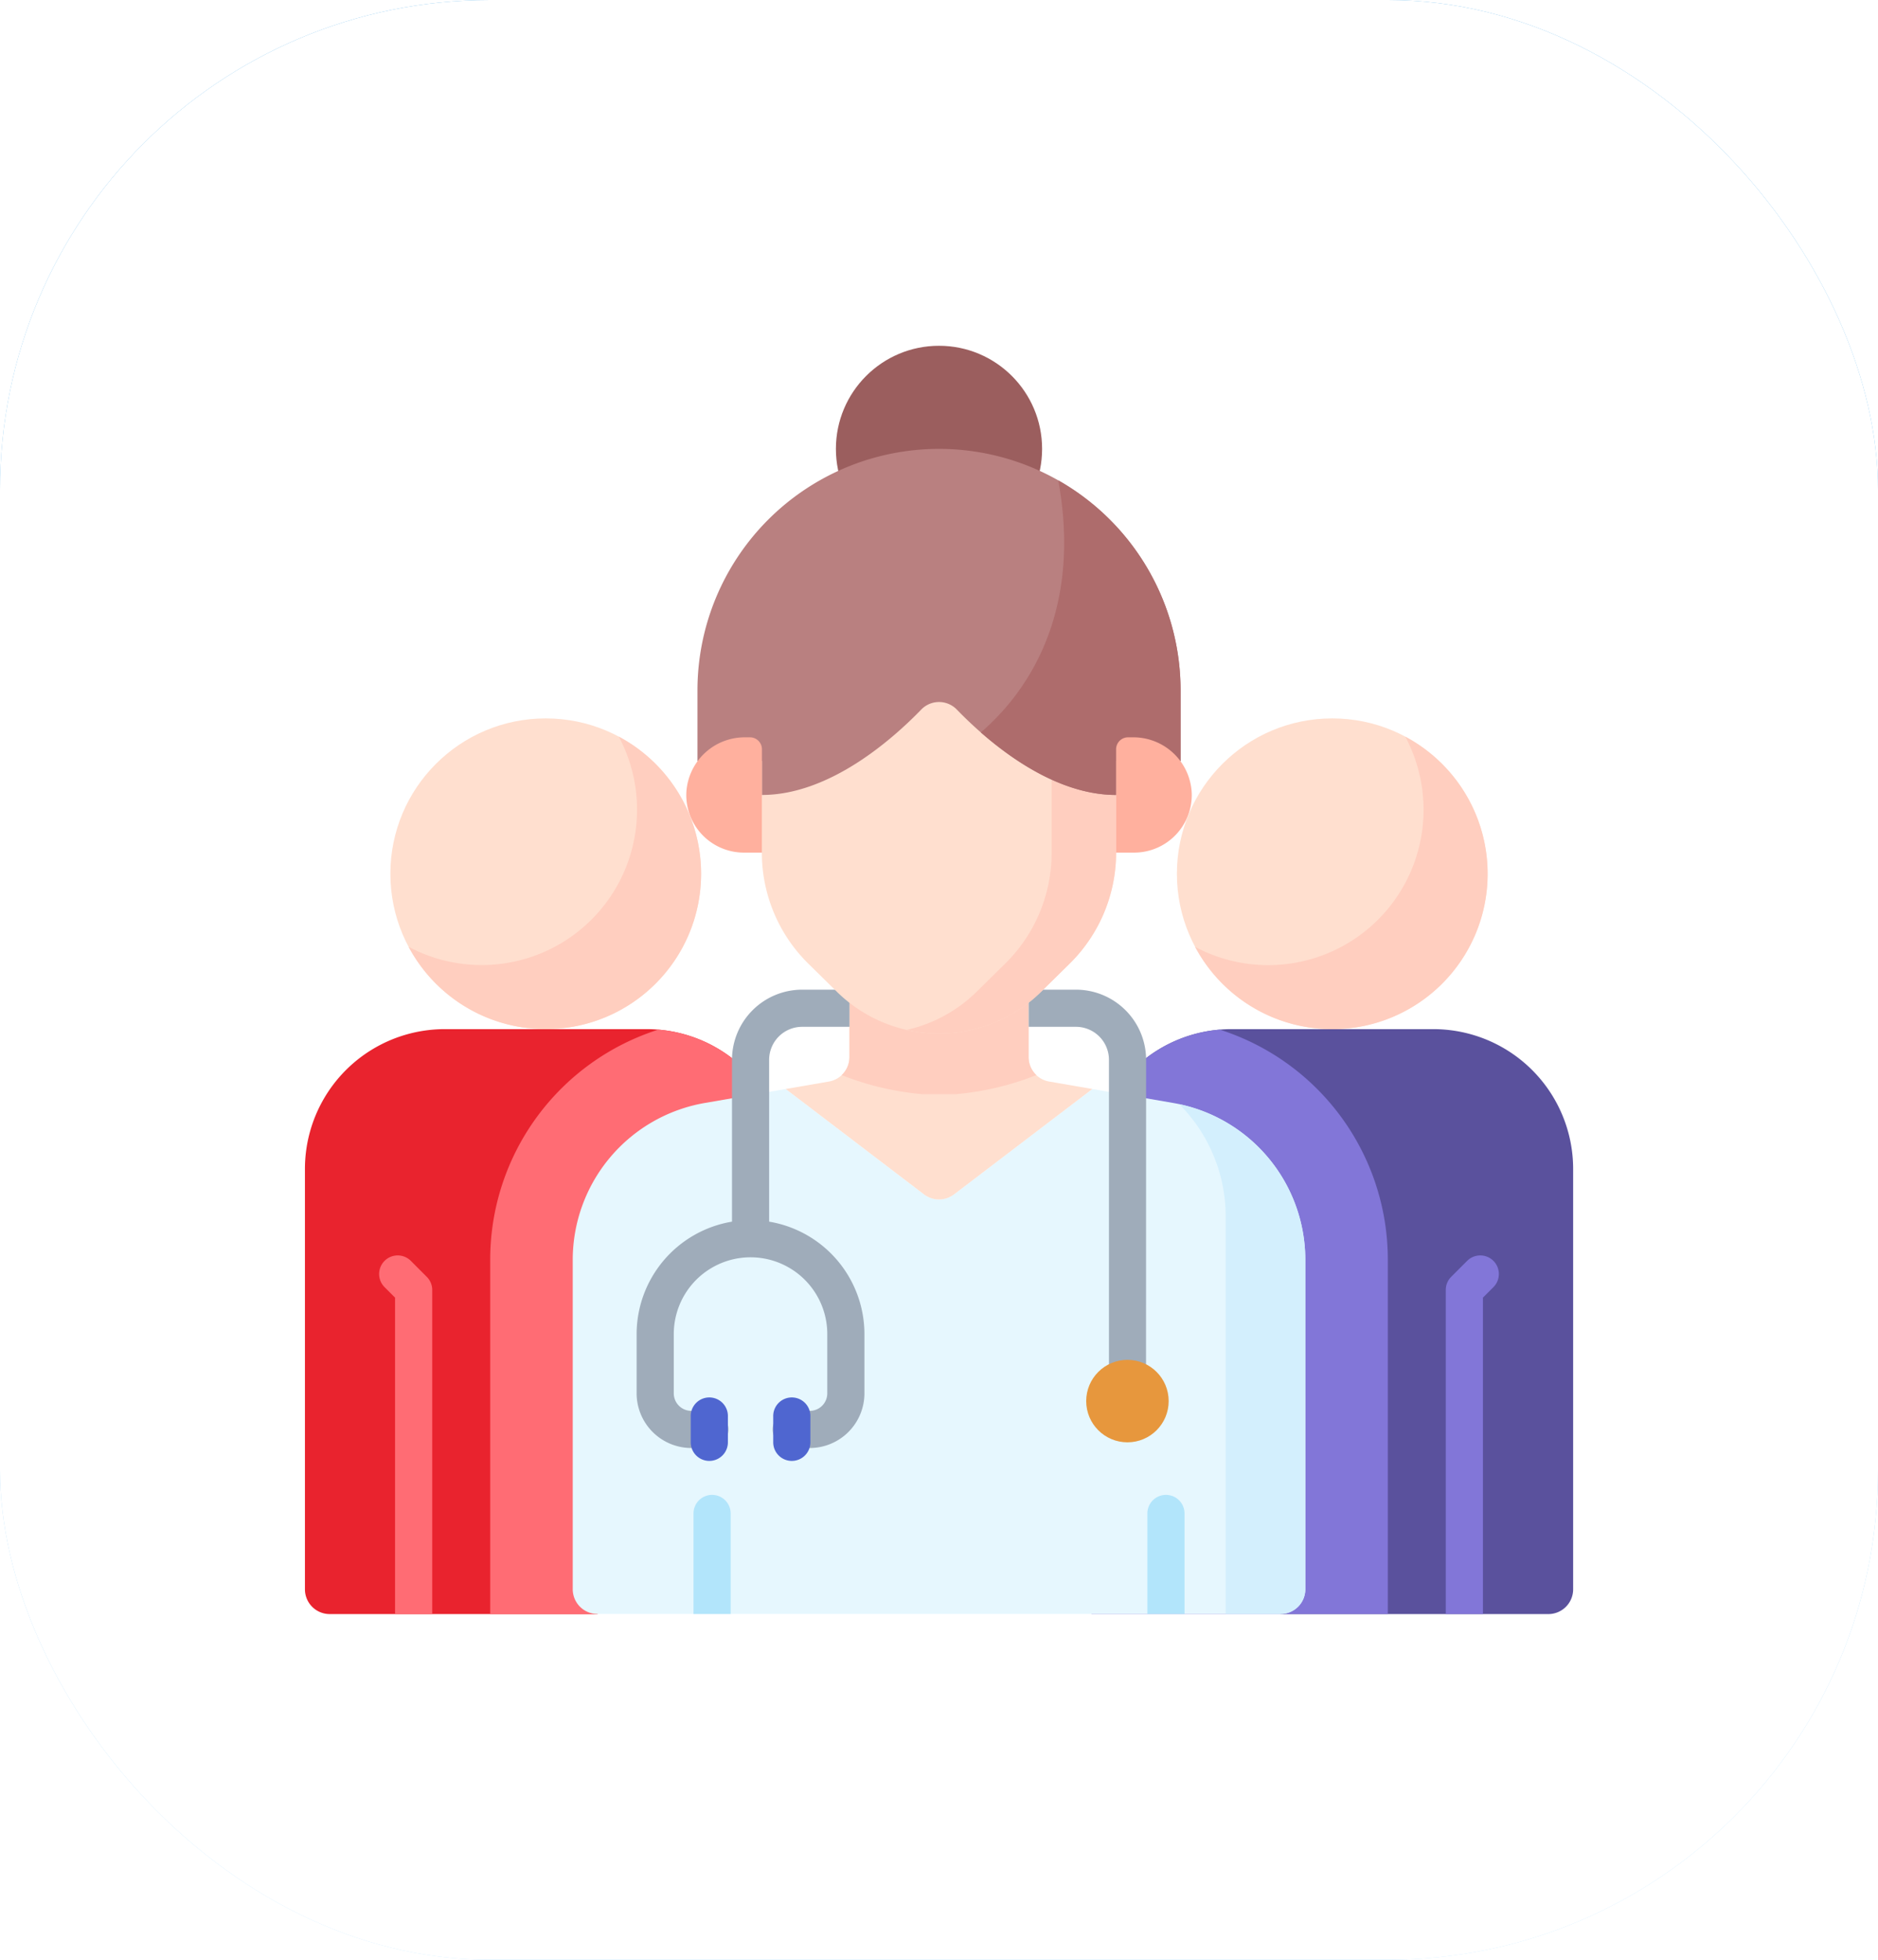 <?xml version="1.0" encoding="UTF-8"?>
<svg xmlns="http://www.w3.org/2000/svg" xmlns:xlink="http://www.w3.org/1999/xlink" width="115" height="120" viewBox="0 0 115 120">
  <defs>
    <linearGradient id="linear-gradient" x1="0.5" x2="0.5" y2="1" gradientUnits="objectBoundingBox">
      <stop offset="0" stop-color="#4ca9e7"></stop>
      <stop offset="1" stop-color="#bfe6ff"></stop>
    </linearGradient>
    <filter id="Rectangle_1743" x="0" y="0" width="115" height="120">
      <feOffset></feOffset>
      <feGaussianBlur stdDeviation="10" result="blur"></feGaussianBlur>
      <feFlood flood-color="#2a94db" result="color"></feFlood>
      <feComposite operator="out" in="SourceGraphic" in2="blur"></feComposite>
      <feComposite operator="in" in="color"></feComposite>
      <feComposite operator="in" in2="SourceGraphic"></feComposite>
    </filter>
  </defs>
  <g id="Group_24545" data-name="Group 24545" transform="translate(-564 -772)">
    <g data-type="innerShadowGroup">
      <rect id="Rectangle_1743-2" data-name="Rectangle 1743" width="115" height="120" rx="30" transform="translate(564 772)" fill="url(#linear-gradient)"></rect>
      <g transform="matrix(1, 0, 0, 1, 564, 772)" filter="url(#Rectangle_1743)">
        <rect id="Rectangle_1743-3" data-name="Rectangle 1743" width="115" height="120" rx="30" fill="#fff"></rect>
      </g>
    </g>
    <g id="medical-team-2" transform="translate(582.673 793.173)">
      <g id="Group_24705" data-name="Group 24705" transform="translate(48.163 22.816)">
        <path id="Path_15898" data-name="Path 15898" d="M338.483,275.884H326.116a8.562,8.562,0,0,0-8.562,8.562v25.733h11.579V311.7h16.4a1.517,1.517,0,0,0,1.517-1.517V284.446A8.562,8.562,0,0,0,338.483,275.884Z" transform="translate(-317.554 -256.857)" fill="#5a519d"></path>
        <path id="Path_15899" data-name="Path 15899" d="M335.7,290.122a14.782,14.782,0,0,0-10.29-14.031,8.561,8.561,0,0,0-7.855,8.531v27.249H335.7Z" transform="translate(-317.553 -257.033)" fill="#8276d8"></path>
        <g id="Group_24703" data-name="Group 24703" transform="translate(5.232)">
          <circle id="Ellipse_30" data-name="Ellipse 30" cx="9.513" cy="9.513" r="9.513" fill="#ffdfcf"></circle>
        </g>
        <g id="Group_24704" data-name="Group 24704" transform="translate(6.349 1.117)">
          <path id="Path_15900" data-name="Path 15900" d="M372.282,157.8a9.514,9.514,0,0,1-12.87,12.87,9.514,9.514,0,1,0,12.87-12.87Z" transform="translate(-359.412 -157.796)" fill="#ffcebf"></path>
        </g>
      </g>
      <g id="Group_24708" data-name="Group 24708" transform="translate(0 22.816)">
        <path id="Path_15901" data-name="Path 15901" d="M17.915,310.179H29.491V284.446a8.562,8.562,0,0,0-8.562-8.562H8.562A8.562,8.562,0,0,0,0,284.446v25.733A1.517,1.517,0,0,0,1.517,311.7h16.4Z" transform="translate(0 -256.857)" fill="#e9232e"></path>
        <path id="Path_15902" data-name="Path 15902" d="M81.37,310.354H92.947V284.622a8.561,8.561,0,0,0-7.855-8.531A14.782,14.782,0,0,0,74.8,290.122v21.749h6.57v-1.517Z" transform="translate(-63.455 -257.033)" fill="#ff6c74"></path>
        <g id="Group_24706" data-name="Group 24706" transform="translate(5.232)">
          <circle id="Ellipse_31" data-name="Ellipse 31" cx="9.513" cy="9.513" r="9.513" fill="#ffdfcf"></circle>
        </g>
        <g id="Group_24707" data-name="Group 24707" transform="translate(6.349 1.116)">
          <path id="Path_15903" data-name="Path 15903" d="M41.86,170.665a9.514,9.514,0,0,0,12.87-12.87,9.514,9.514,0,1,1-12.87,12.87Z" transform="translate(-41.86 -157.795)" fill="#ffcebf"></path>
        </g>
      </g>
      <g id="Group_24713" data-name="Group 24713" transform="translate(16.398 40.201)">
        <g id="Group_24712" data-name="Group 24712">
          <g id="Group_24709" data-name="Group 24709" transform="translate(0 5.307)">
            <path id="Path_15904" data-name="Path 15904" d="M152.978,310.474a9.752,9.752,0,0,0-8.092-9.565l-4.95-.855-8.468,6.453a1.517,1.517,0,0,1-1.839,0l-8.468-6.453-4.95.855a9.752,9.752,0,0,0-8.092,9.565v20.209a1.517,1.517,0,0,0,1.517,1.517h41.827a1.517,1.517,0,0,0,1.517-1.517Z" transform="translate(-108.118 -300.054)" fill="#e6f7fe"></path>
          </g>
          <g id="Group_24710" data-name="Group 24710" transform="translate(37.139 6.235)">
            <path id="Path_15905" data-name="Path 15905" d="M360.709,315.661a9.751,9.751,0,0,0-7.721-9.492,9.739,9.739,0,0,1,2.845,6.838h0v24.38h3.359a1.517,1.517,0,0,0,1.517-1.517V315.661Z" transform="translate(-352.988 -306.169)" fill="#d3effd"></path>
          </g>
          <g id="Group_24711" data-name="Group 24711" transform="translate(13.043)">
            <path id="Path_15906" data-name="Path 15906" d="M208.989,268.417V265.06H198.018v3.357a1.517,1.517,0,0,1-1.259,1.494l-2.643.456,8.468,6.453a1.517,1.517,0,0,0,1.839,0l8.468-6.453-2.642-.456A1.516,1.516,0,0,1,208.989,268.417Z" transform="translate(-194.116 -265.06)" fill="#ffdfcf"></path>
          </g>
          <path id="Path_15907" data-name="Path 15907" d="M228.628,269.517a1.514,1.514,0,0,1-.475-1.1V265.06H217.181v3.357a1.513,1.513,0,0,1-.475,1.1,17.56,17.56,0,0,0,4.935,1.167h2.053A17.554,17.554,0,0,0,228.628,269.517Z" transform="translate(-200.237 -265.06)" fill="#ffcebf"></path>
        </g>
      </g>
      <g id="Group_24714" data-name="Group 24714" transform="translate(4.544 55.699)">
        <path id="Path_15908" data-name="Path 15908" d="M463.528,367.578a1.138,1.138,0,0,0-1.609,0l-.975.975a1.138,1.138,0,0,0-.333.8V389.2h2.275V369.829l.642-.642A1.138,1.138,0,0,0,463.528,367.578Z" transform="translate(-395.295 -367.245)" fill="#8276d8"></path>
        <path id="Path_15909" data-name="Path 15909" d="M31.9,367.578a1.137,1.137,0,1,0-1.609,1.609l.642.642V389.2H33.21V369.358a1.137,1.137,0,0,0-.333-.8Z" transform="translate(-29.959 -367.245)" fill="#ff6c74"></path>
      </g>
      <g id="Group_24715" data-name="Group 24715" transform="translate(23.794 70.361)">
        <path id="Path_15910" data-name="Path 15910" d="M341.271,463.915a1.137,1.137,0,0,0-1.138,1.138v6.155h2.275v-6.155A1.137,1.137,0,0,0,341.271,463.915Z" transform="translate(-312.34 -463.915)" fill="#b2e5fb"></path>
        <path id="Path_15911" data-name="Path 15911" d="M158.022,463.915a1.138,1.138,0,0,0-1.138,1.138v6.155h2.275v-6.155A1.137,1.137,0,0,0,158.022,463.915Z" transform="translate(-156.884 -463.915)" fill="#b2e5fb"></path>
      </g>
      <path id="Path_15912" data-name="Path 15912" d="M142.03,274.152v-9.911a2.021,2.021,0,0,1,2.019-2.019h2.9v-2.275h-2.9a4.3,4.3,0,0,0-4.294,4.294v9.911a6.988,6.988,0,0,0-5.84,6.883v3.63a3.351,3.351,0,0,0,3.347,3.347h1.1a1.138,1.138,0,1,0,0-2.275h-1.1a1.073,1.073,0,0,1-1.072-1.072v-3.63a4.7,4.7,0,0,1,9.4,0v3.63a1.073,1.073,0,0,1-1.072,1.072h-1.1a1.138,1.138,0,1,0,0,2.275h1.1a3.351,3.351,0,0,0,3.347-3.347v-3.63A6.987,6.987,0,0,0,142.03,274.152Z" transform="translate(-113.604 -220.521)" fill="#9facba"></path>
      <g id="Group_24716" data-name="Group 24716" transform="translate(44.315 39.426)">
        <path id="Path_15913" data-name="Path 15913" d="M299.37,284.254H297.1V264.241a2.021,2.021,0,0,0-2.019-2.019h-2.895v-2.275h2.895a4.3,4.3,0,0,1,4.294,4.294Z" transform="translate(-292.181 -259.947)" fill="#9facba"></path>
      </g>
      <g id="Group_24717" data-name="Group 24717" transform="translate(47.841 62.093)">
        <circle id="Ellipse_32" data-name="Ellipse 32" cx="2.525" cy="2.525" r="2.525" fill="#e7973d"></circle>
      </g>
      <g id="Group_24718" data-name="Group 24718" transform="translate(32.514 0)">
        <circle id="Ellipse_33" data-name="Ellipse 33" cx="6.313" cy="6.313" r="6.313" fill="#9b5e5e"></circle>
      </g>
      <g id="Group_24719" data-name="Group 24719" transform="translate(27.983 10.46)">
        <path id="Path_15914" data-name="Path 15914" d="M184.5,79.813v9.728a9.537,9.537,0,0,0,2.846,6.8l1.745,1.718a8.914,8.914,0,0,0,12.508,0l1.745-1.718a9.538,9.538,0,0,0,2.846-6.8V79.813a10.845,10.845,0,0,0-21.69,0Z" transform="translate(-184.504 -68.968)" fill="#ffdfcf"></path>
      </g>
      <g id="Group_24720" data-name="Group 24720" transform="translate(36.854 10.46)">
        <path id="Path_15915" data-name="Path 15915" d="M244.967,68.968a10.908,10.908,0,0,0-1.974.18,10.848,10.848,0,0,1,8.871,10.665v9.728a9.537,9.537,0,0,1-2.846,6.8l-1.745,1.718a8.912,8.912,0,0,1-4.28,2.338,8.892,8.892,0,0,0,8.228-2.338l1.745-1.718a9.538,9.538,0,0,0,2.846-6.8V79.813A10.845,10.845,0,0,0,244.967,68.968Z" transform="translate(-242.993 -68.968)" fill="#ffcebf"></path>
      </g>
      <g id="Group_24721" data-name="Group 24721" transform="translate(24.036 6.313)">
        <path id="Path_15916" data-name="Path 15916" d="M173.266,41.626a14.792,14.792,0,0,0-14.792,14.792v4.32h3.947v2.079c4.119,0,7.95-3.365,9.757-5.23a1.515,1.515,0,0,1,2.177,0c1.807,1.865,5.638,5.23,9.757,5.23V60.738h3.947v-4.32a14.792,14.792,0,0,0-14.792-14.792" transform="translate(-158.474 -41.626)" fill="#b98080"></path>
      </g>
      <g id="Group_24722" data-name="Group 24722" transform="translate(41.388 8.239)">
        <path id="Path_15917" data-name="Path 15917" d="M277.629,54.322c1.635,8.958-2.707,13.686-4.742,15.435,2.039,1.785,5.074,3.83,8.285,3.83V71.508h3.947v-4.32A14.786,14.786,0,0,0,277.629,54.322Z" transform="translate(-272.887 -54.322)" fill="#ae6c6c"></path>
      </g>
      <g id="Group_24723" data-name="Group 24723" transform="translate(23.351 23.975)">
        <path id="Path_15918" data-name="Path 15918" d="M157.491,165.131a3.53,3.53,0,0,1-3.528-3.629,3.577,3.577,0,0,1,3.6-3.43h.3a.732.732,0,0,1,.732.732v6.327Z" transform="translate(-153.961 -158.072)" fill="#ffb09e"></path>
      </g>
      <g id="Group_24724" data-name="Group 24724" transform="translate(49.673 23.975)">
        <path id="Path_15919" data-name="Path 15919" d="M328.616,165.131a3.53,3.53,0,0,0,3.528-3.629,3.577,3.577,0,0,0-3.6-3.43h-.3a.732.732,0,0,0-.732.732v6.327Z" transform="translate(-327.513 -158.072)" fill="#ffb09e"></path>
      </g>
      <g id="Group_24727" data-name="Group 24727" transform="translate(23.625 64.428)">
        <g id="Group_24725" data-name="Group 24725">
          <path id="Path_15920" data-name="Path 15920" d="M156.907,428.645a1.138,1.138,0,0,1-1.138-1.137V425.93a1.138,1.138,0,1,1,2.275,0v1.578A1.138,1.138,0,0,1,156.907,428.645Z" transform="translate(-155.769 -424.792)" fill="#4f66d0"></path>
        </g>
        <g id="Group_24726" data-name="Group 24726" transform="translate(5.051)">
          <path id="Path_15921" data-name="Path 15921" d="M190.207,428.645a1.138,1.138,0,0,1-1.138-1.137V425.93a1.138,1.138,0,1,1,2.275,0v1.578A1.138,1.138,0,0,1,190.207,428.645Z" transform="translate(-189.069 -424.792)" fill="#4f66d0"></path>
        </g>
      </g>
    </g>
  </g>
</svg>

